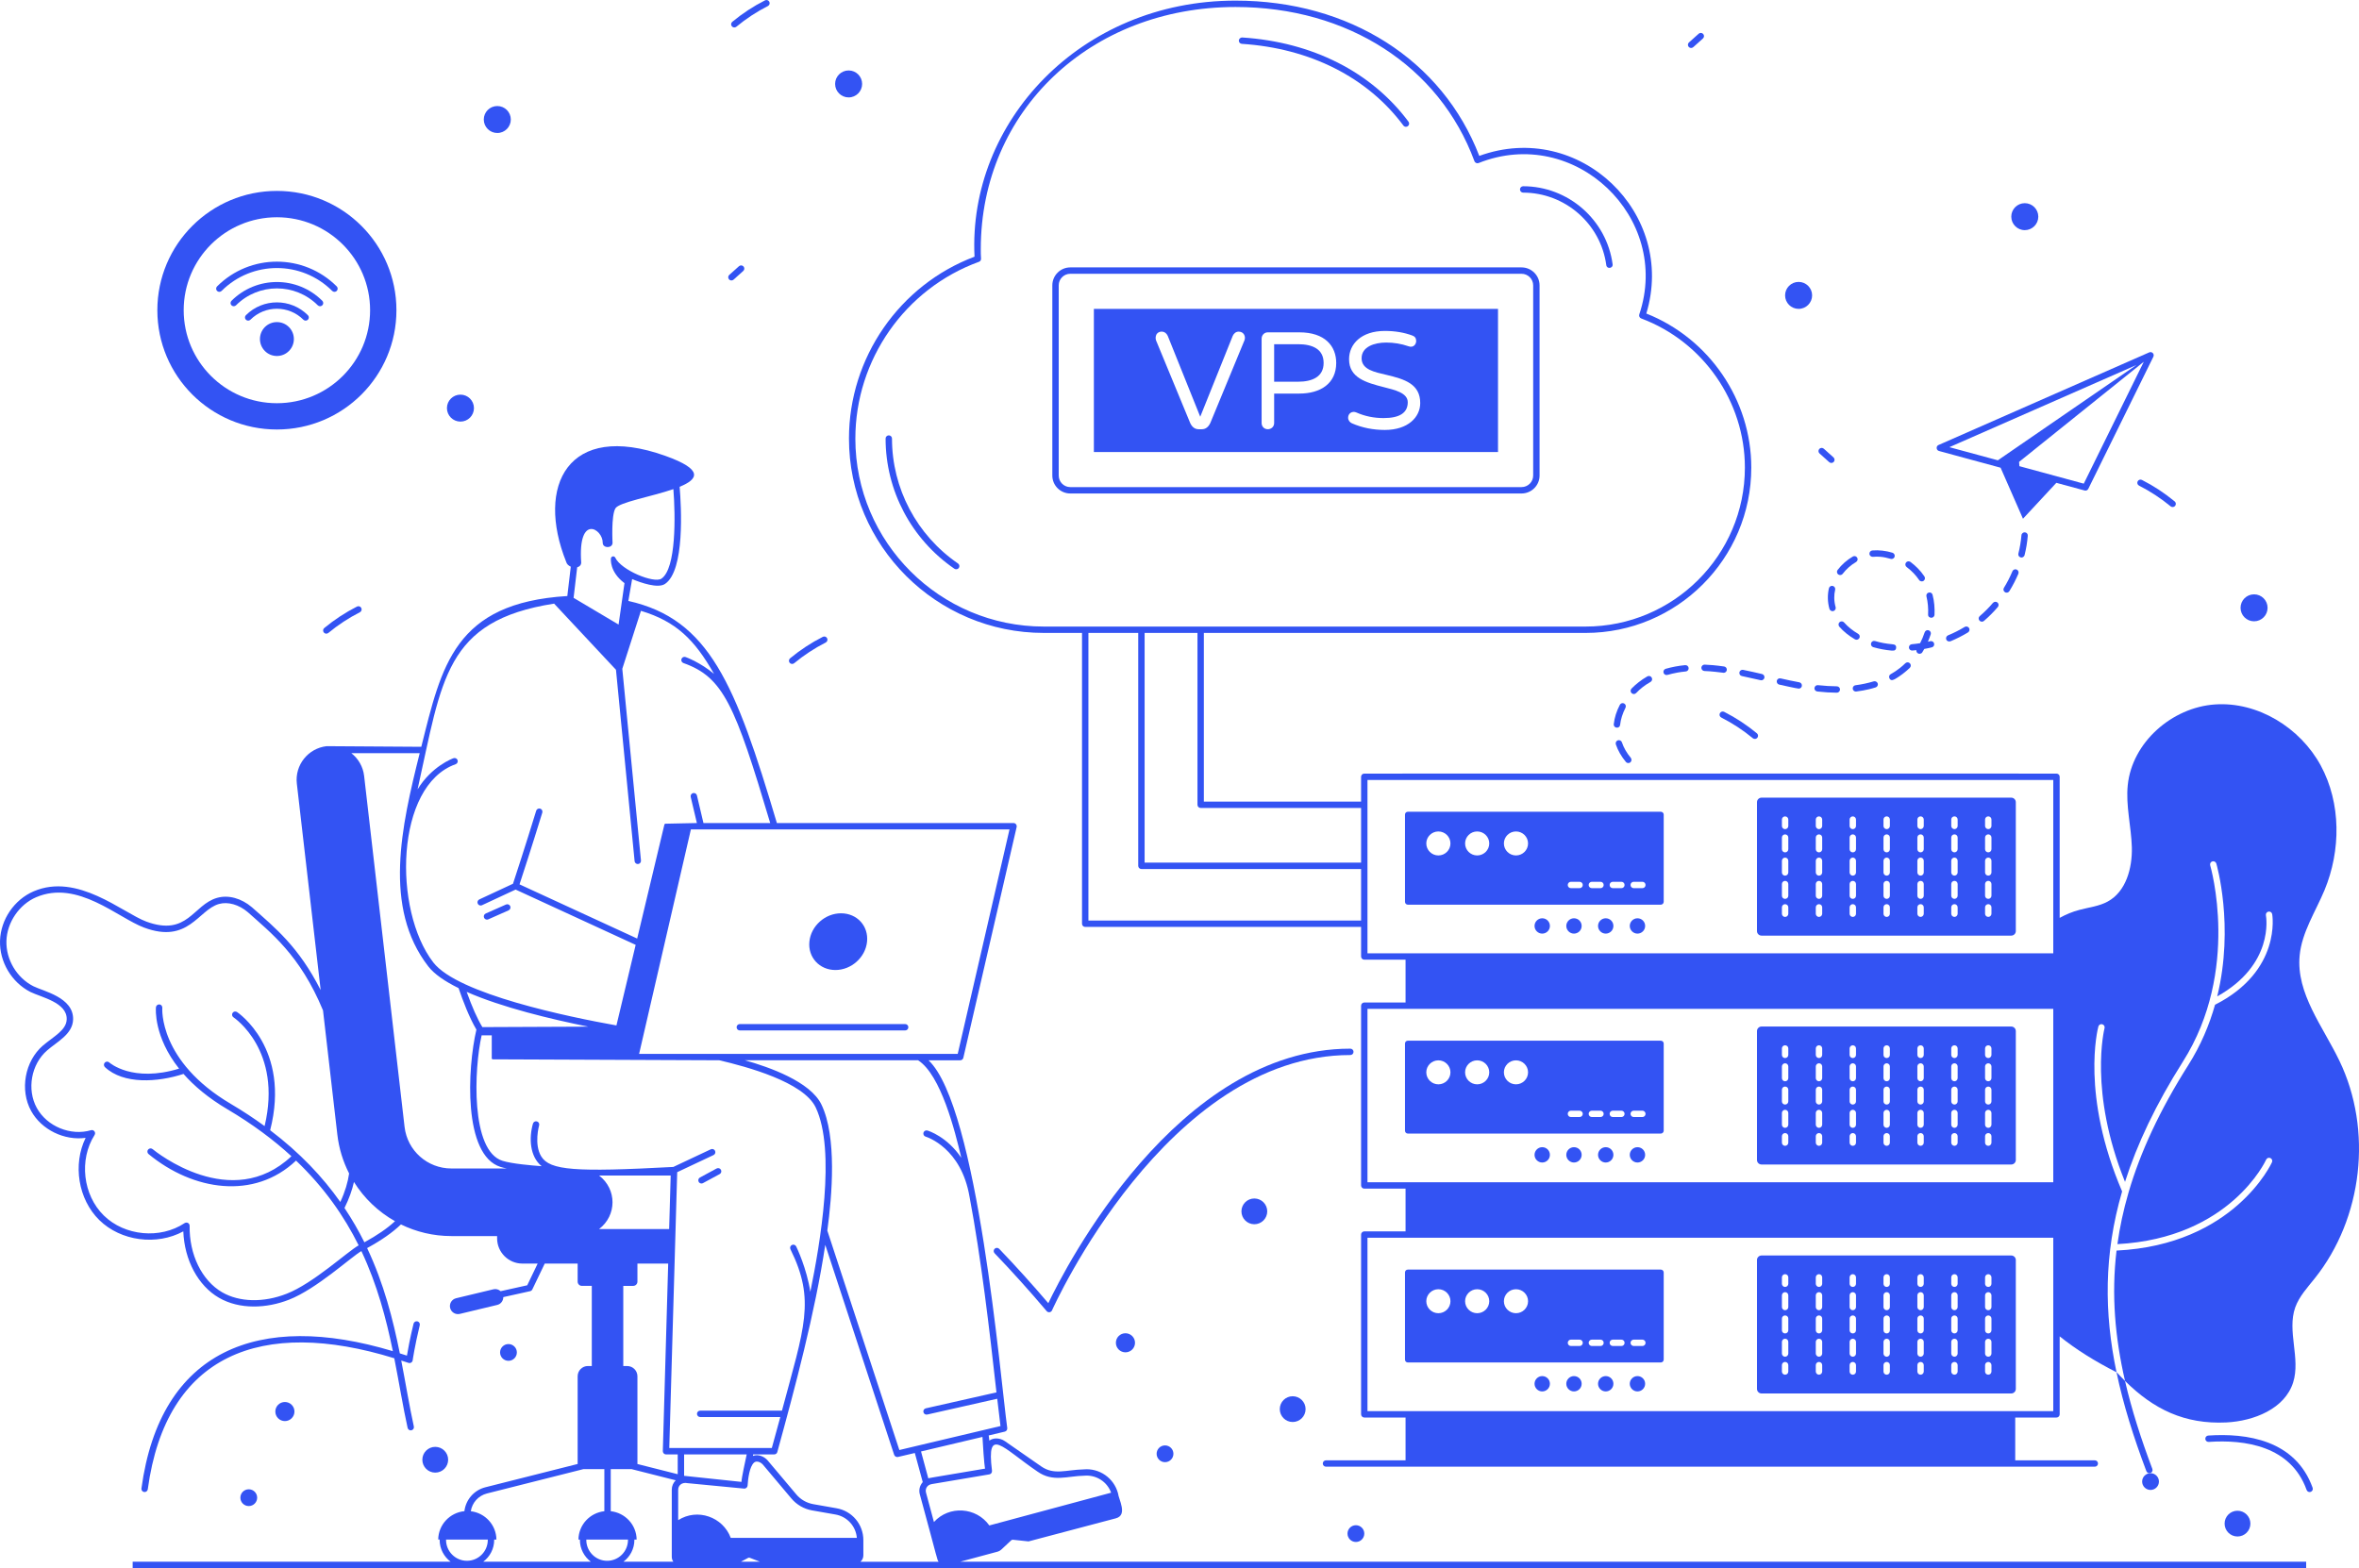 <svg xmlns="http://www.w3.org/2000/svg" width="734" height="488" viewBox="0 0 734 488" fill="none"><g clip-path="url(#clip0_361_17609)"><path d="M479.035 147.993V88.814C479.035 85.716 476.508 83.215 473.426 83.215H333.018C329.936 83.215 327.43 85.716 327.43 88.814V147.993C327.43 151.07 329.936 153.571 333.018 153.571H473.426C476.508 153.571 479.035 151.07 479.035 147.993ZM329.418 147.993V88.814C329.418 86.808 331.03 85.2 333.018 85.2H473.426C475.414 85.2 477.046 86.808 477.046 88.814V147.993C477.046 149.978 475.414 151.586 473.426 151.586H333.018C331.03 151.586 329.418 149.978 329.418 147.993Z" fill="#3353F3"></path><path d="M411.844 112.953C411.844 108.571 408.284 107.116 403.888 107.116H396.449V118.79H403.888C408.291 118.79 411.844 117.284 411.844 112.953Z" fill="#3353F3"></path><path d="M340.357 140.667H466.105V96.119H340.357V140.667ZM430.641 120.497C425.059 119.068 419.761 117.606 419.761 111.783C419.761 107.079 423.552 102.988 430.899 102.988C434.041 102.988 436.885 103.465 439.453 104.418C440.248 104.696 440.646 105.271 440.646 106.125C440.646 107.193 439.707 108.338 438.239 107.754C436.011 106.98 433.703 106.602 431.317 106.602C427.688 106.602 423.66 107.876 423.66 111.485C423.66 115.093 427.872 115.816 431.358 116.647C437.066 117.996 441.9 119.489 441.9 125.441C441.9 129.798 438.111 133.8 430.901 133.8C427.261 133.8 423.839 133.125 420.657 131.735C419.996 131.464 419.464 130.784 419.464 129.989C419.464 128.558 420.829 127.808 422.029 128.36C424.675 129.532 427.499 130.106 430.503 130.106C435.515 130.106 438.022 128.459 438.022 125.183C438.022 122.174 433.748 121.317 430.643 120.497H430.641ZM392.55 105.389C392.55 104.345 393.344 103.423 394.479 103.423H404.285C412.266 103.423 415.763 107.708 415.763 112.952C415.763 119.376 410.842 122.48 404.285 122.48H396.449V131.651C396.449 132.82 395.515 133.577 394.479 133.577C393.34 133.577 392.55 132.721 392.55 131.651V105.387V105.389ZM360.088 103.741C360.817 102.971 362.586 102.837 363.35 104.535L373.454 129.689L383.558 104.535C383.906 103.762 384.544 103.205 385.408 103.205C386.97 103.205 387.68 104.638 387.217 105.905L376.597 131.614C375.98 132.924 375.105 133.58 373.932 133.58H372.978C371.803 133.58 370.909 132.924 370.313 131.614L359.692 105.905C359.474 105.307 359.518 104.312 360.09 103.741H360.088Z" fill="#3353F3"></path><path d="M727.885 330.079C722.754 319.399 714.4 309.136 715.534 297.343C716.23 290.097 720.467 283.744 723.271 277.014C728.384 264.666 728.462 249.995 722.097 238.223C715.713 226.471 702.525 218.291 689.158 219.225C675.792 220.158 663.399 231.018 662.047 244.337C661.392 250.769 663.142 257.222 663.321 263.693C663.48 270.184 661.511 277.471 655.802 280.568C653.116 282.037 649.993 282.355 647.029 283.149C644.872 283.708 642.81 284.572 640.864 285.648V241.737C640.864 241.182 640.427 240.744 639.869 240.744C639.613 240.741 426.833 240.708 424.493 240.744C423.955 240.744 423.497 241.18 423.497 241.737V249.453H374.579V196.969H493.354C521.797 196.969 544.91 173.901 544.91 145.513C544.91 124.469 531.822 105.331 512.25 97.569C521.71 66.379 491.416 37.186 460.276 48.514C448.8 18.676 419.819 0.192 384.435 0.192C336.046 0.192 301.131 38.188 303.222 79.879C279.831 88.694 264.156 111.345 264.156 136.478C264.156 169.829 291.367 196.968 324.783 196.968H336.669V287.466C336.669 288.015 337.114 288.46 337.664 288.46H423.501V297.659C423.501 298.215 423.958 298.653 424.496 298.653H437.338V311.974H424.496C423.958 311.974 423.501 312.431 423.501 312.967V368.911C423.501 369.448 423.958 369.905 424.496 369.905H437.338V383.206H424.496C423.958 383.206 423.501 383.662 423.501 384.199V440.143C423.501 440.68 423.958 441.136 424.496 441.136H437.338V454.452H412.581C412.032 454.452 411.586 454.897 411.586 455.446C411.586 455.994 412.032 456.439 412.581 456.439H651.794C652.343 456.439 652.789 455.994 652.789 455.446C652.789 454.897 652.343 454.452 651.794 454.452H627.036V441.136H639.872C640.429 441.136 640.867 440.68 640.867 440.143V415.877C646.089 420.065 651.828 423.602 658.555 427.059C654.692 408.589 654.573 390.433 660.291 370.775C647.449 340.809 652.674 320.315 652.905 319.453C653.046 318.925 653.584 318.603 654.12 318.751C654.653 318.891 654.967 319.436 654.827 319.964C654.774 320.164 649.824 339.676 661.197 367.792C664.949 356.02 670.787 343.688 679.197 330.406C697.206 301.965 687.797 269.629 687.7 269.303C687.541 268.778 687.84 268.225 688.366 268.068C688.898 267.913 689.448 268.211 689.603 268.732C689.68 268.985 695.246 288.105 689.888 310.071C707.59 300.213 705.155 285.488 705.036 284.844C704.939 284.306 705.295 283.79 705.836 283.691C706.366 283.587 706.893 283.946 706.992 284.486C707.024 284.662 709.996 302.144 689.204 312.679C687.454 318.886 684.807 325.264 680.88 331.468C671.972 345.538 665.987 358.531 662.344 370.918C662.331 371.026 662.303 371.128 662.257 371.223C660.68 376.643 659.552 381.948 658.83 387.173C693.932 385.293 704.998 361.134 705.106 360.889C705.329 360.386 705.917 360.163 706.417 360.379C706.92 360.599 707.149 361.185 706.927 361.688C706.813 361.947 695.168 387.39 658.557 389.179C656.921 402.962 658.091 416.244 661.201 429.75C670.051 438.545 679.744 443.281 692.684 442.665C701.298 442.247 710.923 438.415 713.509 430.217C715.877 422.712 711.539 414.255 714.165 406.851C715.397 403.437 717.944 400.697 720.211 397.857C735.188 379.117 738.312 351.68 727.889 330.081L727.885 330.079ZM373.587 251.438H423.499V268.453H356.145V196.969H372.592V250.445C372.592 250.994 373.037 251.438 373.587 251.438ZM266.145 136.48C266.145 111.943 281.6 89.827 304.613 81.469C305.032 81.329 305.289 80.913 305.25 80.457C305.17 79.484 305.17 78.491 305.17 77.499C305.17 34.559 339.243 2.179 384.433 2.179C419.341 2.179 447.825 20.562 458.764 50.143C458.984 50.714 459.595 50.93 460.056 50.739C489.998 38.812 520.184 67.7 510.06 97.848C509.901 98.365 510.159 98.92 510.657 99.099C529.972 106.326 542.919 124.986 542.919 145.514C542.919 172.792 520.681 194.986 493.352 194.986H324.78C292.458 194.986 266.141 168.741 266.141 136.481L266.145 136.48ZM338.657 286.476V196.969H354.157V269.446C354.157 269.995 354.602 270.44 355.152 270.44H423.501V286.478H338.659L338.657 286.476ZM425.488 242.729H638.873V296.668H425.488V242.729ZM425.488 313.959H638.873V367.918H425.488V313.959ZM638.873 439.148H425.488V385.189H638.873V439.148Z" fill="#3353F3"></path><path d="M658.553 427.057C660.657 437.122 663.868 447.281 667.842 457.831C668.037 458.35 668.619 458.602 669.122 458.41C669.638 458.217 669.897 457.645 669.703 457.132C666.174 447.762 663.261 438.705 661.197 429.747C660.347 428.903 659.504 428.035 658.667 427.118C658.628 427.098 658.592 427.077 658.553 427.057Z" fill="#3353F3"></path><path d="M421.15 327.337C421.15 326.789 420.705 326.344 420.155 326.344C366.107 326.344 331.334 394.744 326.181 405.554C321.126 399.629 315.99 393.943 310.9 388.642C310.517 388.245 309.889 388.231 309.495 388.611C309.097 388.989 309.084 389.618 309.464 390.013C314.863 395.639 320.316 401.697 325.669 408.019C326.147 408.583 327.046 408.444 327.338 407.779C327.688 406.984 363.05 328.329 420.155 328.329C420.705 328.329 421.15 327.884 421.15 327.336V327.337Z" fill="#3353F3"></path><path d="M687.103 446.743C686.555 446.78 686.142 447.254 686.178 447.801C686.217 448.348 686.685 448.746 687.238 448.724C698.427 447.953 712.785 449.927 717.699 463.669C717.885 464.19 718.459 464.453 718.969 464.271C719.486 464.087 719.756 463.517 719.572 463.003C714.237 448.089 698.972 445.934 687.101 446.743H687.103Z" fill="#3353F3"></path><path d="M509.493 428.241C508.182 428.241 507.102 429.319 507.102 430.628C507.102 431.936 508.182 433.013 509.493 433.013C510.804 433.013 511.885 431.955 511.885 430.628C511.885 429.3 510.824 428.241 509.493 428.241Z" fill="#3353F3"></path><path d="M499.618 428.241C498.307 428.241 497.227 429.319 497.227 430.628C497.227 431.936 498.307 433.013 499.618 433.013C500.929 433.013 502.01 431.955 502.01 430.628C502.01 429.3 500.949 428.241 499.618 428.241Z" fill="#3353F3"></path><path d="M489.739 428.241C488.428 428.241 487.348 429.319 487.348 430.628C487.348 431.936 488.428 433.013 489.739 433.013C491.05 433.013 492.131 431.955 492.131 430.628C492.131 429.3 491.071 428.241 489.739 428.241Z" fill="#3353F3"></path><path d="M479.86 428.241C478.549 428.241 477.469 429.319 477.469 430.628C477.469 431.936 478.549 433.013 479.86 433.013C481.171 433.013 482.252 431.955 482.252 430.628C482.252 429.3 481.192 428.241 479.86 428.241Z" fill="#3353F3"></path><path d="M509.493 357.004C508.182 357.004 507.102 358.082 507.102 359.391C507.102 360.699 508.182 361.776 509.493 361.776C510.804 361.776 511.885 360.718 511.885 359.391C511.885 358.064 510.824 357.004 509.493 357.004Z" fill="#3353F3"></path><path d="M499.618 357.004C498.307 357.004 497.227 358.082 497.227 359.391C497.227 360.699 498.307 361.776 499.618 361.776C500.929 361.776 502.01 360.718 502.01 359.391C502.01 358.064 500.949 357.004 499.618 357.004Z" fill="#3353F3"></path><path d="M489.739 357.004C488.428 357.004 487.348 358.082 487.348 359.391C487.348 360.699 488.428 361.776 489.739 361.776C491.05 361.776 492.131 360.718 492.131 359.391C492.131 358.064 491.071 357.004 489.739 357.004Z" fill="#3353F3"></path><path d="M479.86 357.004C478.549 357.004 477.469 358.082 477.469 359.391C477.469 360.699 478.549 361.776 479.86 361.776C481.171 361.776 482.252 360.718 482.252 359.391C482.252 358.064 481.192 357.004 479.86 357.004Z" fill="#3353F3"></path><path d="M548.114 433.648H625.786C626.582 433.648 627.219 433.012 627.219 432.219V392.117C627.219 391.343 626.582 390.708 625.786 390.708H548.114C547.318 390.708 546.682 391.343 546.682 392.117V432.219C546.682 433.012 547.318 433.648 548.114 433.648ZM617.651 397.516C617.651 396.979 618.108 396.523 618.646 396.523C619.184 396.523 619.641 396.979 619.641 397.516V399.501C619.641 400.056 619.204 400.494 618.646 400.494C618.088 400.494 617.651 400.058 617.651 399.501V397.516ZM617.651 403.114C617.651 402.578 618.108 402.121 618.646 402.121C619.184 402.121 619.641 402.578 619.641 403.114V406.747C619.641 407.283 619.204 407.74 618.646 407.74C618.088 407.74 617.651 407.283 617.651 406.747V403.114ZM617.651 410.36C617.651 409.805 618.108 409.367 618.646 409.367C619.184 409.367 619.641 409.803 619.641 410.36V413.974C619.641 414.529 619.204 414.967 618.646 414.967C618.088 414.967 617.651 414.531 617.651 413.974V410.36ZM617.651 417.606C617.651 417.051 618.108 416.613 618.646 416.613C619.184 416.613 619.641 417.049 619.641 417.606V421.219C619.641 421.756 619.204 422.213 618.646 422.213C618.088 422.213 617.651 421.756 617.651 421.219V417.606ZM617.651 424.833C617.651 424.278 618.108 423.84 618.646 423.84C619.184 423.84 619.641 424.276 619.641 424.833V426.818C619.641 427.373 619.204 427.811 618.646 427.811C618.088 427.811 617.651 427.375 617.651 426.818V424.833ZM607.129 397.516C607.129 396.979 607.566 396.523 608.124 396.523C608.682 396.523 609.119 396.979 609.119 397.516V399.501C609.119 400.056 608.662 400.494 608.124 400.494C607.587 400.494 607.129 400.058 607.129 399.501V397.516ZM607.129 403.114C607.129 402.578 607.566 402.121 608.124 402.121C608.682 402.121 609.119 402.578 609.119 403.114V406.747C609.119 407.283 608.662 407.74 608.124 407.74C607.587 407.74 607.129 407.283 607.129 406.747V403.114ZM607.129 410.36C607.129 409.805 607.566 409.367 608.124 409.367C608.682 409.367 609.119 409.803 609.119 410.36V413.974C609.119 414.529 608.662 414.967 608.124 414.967C607.587 414.967 607.129 414.531 607.129 413.974V410.36ZM607.129 417.606C607.129 417.051 607.566 416.613 608.124 416.613C608.682 416.613 609.119 417.049 609.119 417.606V421.219C609.119 421.756 608.662 422.213 608.124 422.213C607.587 422.213 607.129 421.756 607.129 421.219V417.606ZM607.129 424.833C607.129 424.278 607.566 423.84 608.124 423.84C608.682 423.84 609.119 424.276 609.119 424.833V426.818C609.119 427.373 608.662 427.811 608.124 427.811C607.587 427.811 607.129 427.375 607.129 426.818V424.833ZM596.587 397.516C596.587 396.979 597.024 396.523 597.582 396.523C598.14 396.523 598.577 396.979 598.577 397.516V399.501C598.577 400.056 598.12 400.494 597.582 400.494C597.044 400.494 596.587 400.058 596.587 399.501V397.516ZM596.587 403.114C596.587 402.578 597.024 402.121 597.582 402.121C598.14 402.121 598.577 402.578 598.577 403.114V406.747C598.577 407.283 598.12 407.74 597.582 407.74C597.044 407.74 596.587 407.283 596.587 406.747V403.114ZM596.587 410.36C596.587 409.805 597.024 409.367 597.582 409.367C598.14 409.367 598.577 409.803 598.577 410.36V413.974C598.577 414.529 598.12 414.967 597.582 414.967C597.044 414.967 596.587 414.531 596.587 413.974V410.36ZM596.587 417.606C596.587 417.051 597.024 416.613 597.582 416.613C598.14 416.613 598.577 417.049 598.577 417.606V421.219C598.577 421.756 598.12 422.213 597.582 422.213C597.044 422.213 596.587 421.756 596.587 421.219V417.606ZM596.587 424.833C596.587 424.278 597.024 423.84 597.582 423.84C598.14 423.84 598.577 424.276 598.577 424.833V426.818C598.577 427.373 598.12 427.811 597.582 427.811C597.044 427.811 596.587 427.375 596.587 426.818V424.833ZM586.045 397.516C586.045 396.979 586.482 396.523 587.04 396.523C587.598 396.523 588.035 396.979 588.035 397.516V399.501C588.035 400.056 587.598 400.494 587.04 400.494C586.482 400.494 586.045 400.058 586.045 399.501V397.516ZM586.045 403.114C586.045 402.578 586.482 402.121 587.04 402.121C587.598 402.121 588.035 402.578 588.035 403.114V406.747C588.035 407.283 587.598 407.74 587.04 407.74C586.482 407.74 586.045 407.283 586.045 406.747V403.114ZM586.045 410.36C586.045 409.805 586.482 409.367 587.04 409.367C587.598 409.367 588.035 409.803 588.035 410.36V413.974C588.035 414.529 587.598 414.967 587.04 414.967C586.482 414.967 586.045 414.531 586.045 413.974V410.36ZM586.045 417.606C586.045 417.051 586.482 416.613 587.04 416.613C587.598 416.613 588.035 417.049 588.035 417.606V421.219C588.035 421.756 587.598 422.213 587.04 422.213C586.482 422.213 586.045 421.756 586.045 421.219V417.606ZM586.045 424.833C586.045 424.278 586.482 423.84 587.04 423.84C587.598 423.84 588.035 424.276 588.035 424.833V426.818C588.035 427.373 587.598 427.811 587.04 427.811C586.482 427.811 586.045 427.375 586.045 426.818V424.833ZM575.502 397.516C575.502 396.979 575.96 396.523 576.497 396.523C577.035 396.523 577.493 396.979 577.493 397.516V399.501C577.493 400.056 577.056 400.494 576.497 400.494C575.939 400.494 575.502 400.058 575.502 399.501V397.516ZM575.502 403.114C575.502 402.578 575.96 402.121 576.497 402.121C577.035 402.121 577.493 402.578 577.493 403.114V406.747C577.493 407.283 577.056 407.74 576.497 407.74C575.939 407.74 575.502 407.283 575.502 406.747V403.114ZM575.502 410.36C575.502 409.805 575.96 409.367 576.497 409.367C577.035 409.367 577.493 409.803 577.493 410.36V413.974C577.493 414.529 577.056 414.967 576.497 414.967C575.939 414.967 575.502 414.531 575.502 413.974V410.36ZM575.502 417.606C575.502 417.051 575.96 416.613 576.497 416.613C577.035 416.613 577.493 417.049 577.493 417.606V421.219C577.493 421.756 577.056 422.213 576.497 422.213C575.939 422.213 575.502 421.756 575.502 421.219V417.606ZM575.502 424.833C575.502 424.278 575.96 423.84 576.497 423.84C577.035 423.84 577.493 424.276 577.493 424.833V426.818C577.493 427.373 577.056 427.811 576.497 427.811C575.939 427.811 575.502 427.375 575.502 426.818V424.833ZM564.98 397.516C564.98 396.979 565.417 396.523 565.976 396.523C566.534 396.523 566.971 396.979 566.971 397.516V399.501C566.971 400.056 566.513 400.494 565.976 400.494C565.438 400.494 564.98 400.058 564.98 399.501V397.516ZM564.98 403.114C564.98 402.578 565.417 402.121 565.976 402.121C566.534 402.121 566.971 402.578 566.971 403.114V406.747C566.971 407.283 566.513 407.74 565.976 407.74C565.438 407.74 564.98 407.283 564.98 406.747V403.114ZM564.98 410.36C564.98 409.805 565.417 409.367 565.976 409.367C566.534 409.367 566.971 409.803 566.971 410.36V413.974C566.971 414.529 566.513 414.967 565.976 414.967C565.438 414.967 564.98 414.531 564.98 413.974V410.36ZM564.98 417.606C564.98 417.051 565.417 416.613 565.976 416.613C566.534 416.613 566.971 417.049 566.971 417.606V421.219C566.971 421.756 566.513 422.213 565.976 422.213C565.438 422.213 564.98 421.756 564.98 421.219V417.606ZM564.98 424.833C564.98 424.278 565.417 423.84 565.976 423.84C566.534 423.84 566.971 424.276 566.971 424.833V426.818C566.971 427.373 566.513 427.811 565.976 427.811C565.438 427.811 564.98 427.375 564.98 426.818V424.833ZM554.438 397.516C554.438 396.979 554.875 396.523 555.433 396.523C555.991 396.523 556.428 396.979 556.428 397.516V399.501C556.428 400.056 555.991 400.494 555.433 400.494C554.875 400.494 554.438 400.058 554.438 399.501V397.516ZM554.438 403.114C554.438 402.578 554.875 402.121 555.433 402.121C555.991 402.121 556.428 402.578 556.428 403.114V406.747C556.428 407.283 555.991 407.74 555.433 407.74C554.875 407.74 554.438 407.283 554.438 406.747V403.114ZM554.438 410.36C554.438 409.805 554.875 409.367 555.433 409.367C555.991 409.367 556.428 409.803 556.428 410.36V413.974C556.428 414.529 555.991 414.967 555.433 414.967C554.875 414.967 554.438 414.531 554.438 413.974V410.36ZM554.438 417.606C554.438 417.051 554.875 416.613 555.433 416.613C555.991 416.613 556.428 417.049 556.428 417.606V421.219C556.428 421.756 555.991 422.213 555.433 422.213C554.875 422.213 554.438 421.756 554.438 421.219V417.606ZM554.438 424.833C554.438 424.278 554.875 423.84 555.433 423.84C555.991 423.84 556.428 424.276 556.428 424.833V426.818C556.428 427.373 555.991 427.811 555.433 427.811C554.875 427.811 554.438 427.375 554.438 426.818V424.833Z" fill="#3353F3"></path><path d="M625.786 319.458H548.114C547.318 319.458 546.682 320.093 546.682 320.887V360.989C546.682 361.763 547.318 362.398 548.114 362.398H625.786C626.582 362.398 627.219 361.763 627.219 360.989V320.887C627.219 320.093 626.582 319.458 625.786 319.458ZM556.428 355.59C556.428 356.127 555.991 356.583 555.433 356.583C554.875 356.583 554.438 356.127 554.438 355.59V353.605C554.438 353.05 554.875 352.612 555.433 352.612C555.991 352.612 556.428 353.048 556.428 353.605V355.59ZM556.428 349.992C556.428 350.528 555.991 350.985 555.433 350.985C554.875 350.985 554.438 350.528 554.438 349.992V346.359C554.438 345.823 554.875 345.366 555.433 345.366C555.991 345.366 556.428 345.823 556.428 346.359V349.992ZM556.428 342.746C556.428 343.301 555.991 343.739 555.433 343.739C554.875 343.739 554.438 343.303 554.438 342.746V339.132C554.438 338.577 554.875 338.139 555.433 338.139C555.991 338.139 556.428 338.575 556.428 339.132V342.746ZM556.428 335.5C556.428 336.055 555.991 336.493 555.433 336.493C554.875 336.493 554.438 336.057 554.438 335.5V331.886C554.438 331.35 554.875 330.893 555.433 330.893C555.991 330.893 556.428 331.35 556.428 331.886V335.5ZM556.428 328.273C556.428 328.828 555.991 329.266 555.433 329.266C554.875 329.266 554.438 328.83 554.438 328.273V326.288C554.438 325.733 554.875 325.295 555.433 325.295C555.991 325.295 556.428 325.731 556.428 326.288V328.273ZM566.971 355.59C566.971 356.127 566.513 356.583 565.976 356.583C565.438 356.583 564.98 356.127 564.98 355.59V353.605C564.98 353.05 565.417 352.612 565.976 352.612C566.534 352.612 566.971 353.048 566.971 353.605V355.59ZM566.971 349.992C566.971 350.528 566.513 350.985 565.976 350.985C565.438 350.985 564.98 350.528 564.98 349.992V346.359C564.98 345.823 565.417 345.366 565.976 345.366C566.534 345.366 566.971 345.823 566.971 346.359V349.992ZM566.971 342.746C566.971 343.301 566.513 343.739 565.976 343.739C565.438 343.739 564.98 343.303 564.98 342.746V339.132C564.98 338.577 565.417 338.139 565.976 338.139C566.534 338.139 566.971 338.575 566.971 339.132V342.746ZM566.971 335.5C566.971 336.055 566.513 336.493 565.976 336.493C565.438 336.493 564.98 336.057 564.98 335.5V331.886C564.98 331.35 565.417 330.893 565.976 330.893C566.534 330.893 566.971 331.35 566.971 331.886V335.5ZM566.971 328.273C566.971 328.828 566.513 329.266 565.976 329.266C565.438 329.266 564.98 328.83 564.98 328.273V326.288C564.98 325.733 565.417 325.295 565.976 325.295C566.534 325.295 566.971 325.731 566.971 326.288V328.273ZM577.493 355.59C577.493 356.127 577.056 356.583 576.497 356.583C575.939 356.583 575.502 356.127 575.502 355.59V353.605C575.502 353.05 575.96 352.612 576.497 352.612C577.035 352.612 577.493 353.048 577.493 353.605V355.59ZM577.493 349.992C577.493 350.528 577.056 350.985 576.497 350.985C575.939 350.985 575.502 350.528 575.502 349.992V346.359C575.502 345.823 575.96 345.366 576.497 345.366C577.035 345.366 577.493 345.823 577.493 346.359V349.992ZM577.493 342.746C577.493 343.301 577.056 343.739 576.497 343.739C575.939 343.739 575.502 343.303 575.502 342.746V339.132C575.502 338.577 575.96 338.139 576.497 338.139C577.035 338.139 577.493 338.575 577.493 339.132V342.746ZM577.493 335.5C577.493 336.055 577.056 336.493 576.497 336.493C575.939 336.493 575.502 336.057 575.502 335.5V331.886C575.502 331.35 575.96 330.893 576.497 330.893C577.035 330.893 577.493 331.35 577.493 331.886V335.5ZM577.493 328.273C577.493 328.828 577.056 329.266 576.497 329.266C575.939 329.266 575.502 328.83 575.502 328.273V326.288C575.502 325.733 575.96 325.295 576.497 325.295C577.035 325.295 577.493 325.731 577.493 326.288V328.273ZM588.035 355.59C588.035 356.127 587.598 356.583 587.04 356.583C586.482 356.583 586.045 356.127 586.045 355.59V353.605C586.045 353.05 586.482 352.612 587.04 352.612C587.598 352.612 588.035 353.048 588.035 353.605V355.59ZM588.035 349.992C588.035 350.528 587.598 350.985 587.04 350.985C586.482 350.985 586.045 350.528 586.045 349.992V346.359C586.045 345.823 586.482 345.366 587.04 345.366C587.598 345.366 588.035 345.823 588.035 346.359V349.992ZM588.035 342.746C588.035 343.301 587.598 343.739 587.04 343.739C586.482 343.739 586.045 343.303 586.045 342.746V339.132C586.045 338.577 586.482 338.139 587.04 338.139C587.598 338.139 588.035 338.575 588.035 339.132V342.746ZM588.035 335.5C588.035 336.055 587.598 336.493 587.04 336.493C586.482 336.493 586.045 336.057 586.045 335.5V331.886C586.045 331.35 586.482 330.893 587.04 330.893C587.598 330.893 588.035 331.35 588.035 331.886V335.5ZM588.035 328.273C588.035 328.828 587.598 329.266 587.04 329.266C586.482 329.266 586.045 328.83 586.045 328.273V326.288C586.045 325.733 586.482 325.295 587.04 325.295C587.598 325.295 588.035 325.731 588.035 326.288V328.273ZM598.577 355.59C598.577 356.127 598.12 356.583 597.582 356.583C597.044 356.583 596.587 356.127 596.587 355.59V353.605C596.587 353.05 597.024 352.612 597.582 352.612C598.14 352.612 598.577 353.048 598.577 353.605V355.59ZM598.577 349.992C598.577 350.528 598.12 350.985 597.582 350.985C597.044 350.985 596.587 350.528 596.587 349.992V346.359C596.587 345.823 597.024 345.366 597.582 345.366C598.14 345.366 598.577 345.823 598.577 346.359V349.992ZM598.577 342.746C598.577 343.301 598.12 343.739 597.582 343.739C597.044 343.739 596.587 343.303 596.587 342.746V339.132C596.587 338.577 597.024 338.139 597.582 338.139C598.14 338.139 598.577 338.575 598.577 339.132V342.746ZM598.577 335.5C598.577 336.055 598.12 336.493 597.582 336.493C597.044 336.493 596.587 336.057 596.587 335.5V331.886C596.587 331.35 597.024 330.893 597.582 330.893C598.14 330.893 598.577 331.35 598.577 331.886V335.5ZM598.577 328.273C598.577 328.828 598.12 329.266 597.582 329.266C597.044 329.266 596.587 328.83 596.587 328.273V326.288C596.587 325.733 597.024 325.295 597.582 325.295C598.14 325.295 598.577 325.731 598.577 326.288V328.273ZM609.119 355.59C609.119 356.127 608.662 356.583 608.124 356.583C607.587 356.583 607.129 356.127 607.129 355.59V353.605C607.129 353.05 607.566 352.612 608.124 352.612C608.682 352.612 609.119 353.048 609.119 353.605V355.59ZM609.119 349.992C609.119 350.528 608.662 350.985 608.124 350.985C607.587 350.985 607.129 350.528 607.129 349.992V346.359C607.129 345.823 607.566 345.366 608.124 345.366C608.682 345.366 609.119 345.823 609.119 346.359V349.992ZM609.119 342.746C609.119 343.301 608.662 343.739 608.124 343.739C607.587 343.739 607.129 343.303 607.129 342.746V339.132C607.129 338.577 607.566 338.139 608.124 338.139C608.682 338.139 609.119 338.575 609.119 339.132V342.746ZM609.119 335.5C609.119 336.055 608.662 336.493 608.124 336.493C607.587 336.493 607.129 336.057 607.129 335.5V331.886C607.129 331.35 607.566 330.893 608.124 330.893C608.682 330.893 609.119 331.35 609.119 331.886V335.5ZM609.119 328.273C609.119 328.828 608.662 329.266 608.124 329.266C607.587 329.266 607.129 328.83 607.129 328.273V326.288C607.129 325.733 607.566 325.295 608.124 325.295C608.682 325.295 609.119 325.731 609.119 326.288V328.273ZM619.641 355.59C619.641 356.127 619.204 356.583 618.646 356.583C618.088 356.583 617.651 356.127 617.651 355.59V353.605C617.651 353.05 618.108 352.612 618.646 352.612C619.184 352.612 619.641 353.048 619.641 353.605V355.59ZM619.641 349.992C619.641 350.528 619.204 350.985 618.646 350.985C618.088 350.985 617.651 350.528 617.651 349.992V346.359C617.651 345.823 618.108 345.366 618.646 345.366C619.184 345.366 619.641 345.823 619.641 346.359V349.992ZM619.641 342.746C619.641 343.301 619.204 343.739 618.646 343.739C618.088 343.739 617.651 343.303 617.651 342.746V339.132C617.651 338.577 618.108 338.139 618.646 338.139C619.184 338.139 619.641 338.575 619.641 339.132V342.746ZM619.641 335.5C619.641 336.055 619.204 336.493 618.646 336.493C618.088 336.493 617.651 336.057 617.651 335.5V331.886C617.651 331.35 618.108 330.893 618.646 330.893C619.184 330.893 619.641 331.35 619.641 331.886V335.5ZM619.641 328.273C619.641 328.828 619.204 329.266 618.646 329.266C618.088 329.266 617.651 328.83 617.651 328.273V326.288C617.651 325.733 618.108 325.295 618.646 325.295C619.184 325.295 619.641 325.731 619.641 326.288V328.273Z" fill="#3353F3"></path><path d="M625.786 248.228H548.114C547.318 248.228 546.682 248.864 546.682 249.657V289.759C546.682 290.533 547.318 291.168 548.114 291.168H625.786C626.582 291.168 627.219 290.533 627.219 289.759V249.657C627.219 248.864 626.582 248.228 625.786 248.228ZM556.428 284.36C556.428 284.897 555.991 285.353 555.433 285.353C554.875 285.353 554.438 284.897 554.438 284.36V282.375C554.438 281.82 554.875 281.382 555.433 281.382C555.991 281.382 556.428 281.818 556.428 282.375V284.36ZM556.428 278.741C556.428 279.297 555.991 279.734 555.433 279.734C554.875 279.734 554.438 279.298 554.438 278.741V275.128C554.438 274.572 554.875 274.134 555.433 274.134C555.991 274.134 556.428 274.571 556.428 275.128V278.741ZM556.428 271.514C556.428 272.051 555.991 272.507 555.433 272.507C554.875 272.507 554.438 272.051 554.438 271.514V267.882C554.438 267.345 554.875 266.889 555.433 266.889C555.991 266.889 556.428 267.345 556.428 267.882V271.514ZM556.428 264.268C556.428 264.824 555.991 265.262 555.433 265.262C554.875 265.262 554.438 264.825 554.438 264.268V260.655C554.438 260.099 554.875 259.662 555.433 259.662C555.991 259.662 556.428 260.098 556.428 260.655V264.268ZM556.428 257.041C556.428 257.578 555.991 258.035 555.433 258.035C554.875 258.035 554.438 257.578 554.438 257.041V255.056C554.438 254.501 554.875 254.063 555.433 254.063C555.991 254.063 556.428 254.499 556.428 255.056V257.041ZM566.971 284.358C566.971 284.895 566.513 285.352 565.976 285.352C565.438 285.352 564.98 284.895 564.98 284.358V282.374C564.98 281.818 565.417 281.38 565.976 281.38C566.534 281.38 566.971 281.816 566.971 282.374V284.358ZM566.971 278.74C566.971 279.295 566.513 279.733 565.976 279.733C565.438 279.733 564.98 279.297 564.98 278.74V275.126C564.98 274.571 565.417 274.133 565.976 274.133C566.534 274.133 566.971 274.569 566.971 275.126V278.74ZM566.971 271.512C566.971 272.049 566.513 272.506 565.976 272.506C565.438 272.506 564.98 272.049 564.98 271.512V267.88C564.98 267.343 565.417 266.887 565.976 266.887C566.534 266.887 566.971 267.343 566.971 267.88V271.512ZM566.971 264.267C566.971 264.822 566.513 265.26 565.976 265.26C565.438 265.26 564.98 264.824 564.98 264.267V260.653C564.98 260.098 565.417 259.66 565.976 259.66C566.534 259.66 566.971 260.096 566.971 260.653V264.267ZM566.971 257.04C566.971 257.576 566.513 258.033 565.976 258.033C565.438 258.033 564.98 257.576 564.98 257.04V255.055C564.98 254.499 565.417 254.061 565.976 254.061C566.534 254.061 566.971 254.498 566.971 255.055V257.04ZM577.493 284.357C577.493 284.893 577.056 285.35 576.497 285.35C575.939 285.35 575.502 284.893 575.502 284.357V282.372C575.502 281.816 575.96 281.379 576.497 281.379C577.035 281.379 577.493 281.815 577.493 282.372V284.357ZM577.493 278.738C577.493 279.293 577.056 279.731 576.497 279.731C575.939 279.731 575.502 279.295 575.502 278.738V275.124C575.502 274.569 575.96 274.131 576.497 274.131C577.035 274.131 577.493 274.567 577.493 275.124V278.738ZM577.493 271.511C577.493 272.047 577.056 272.504 576.497 272.504C575.939 272.504 575.502 272.047 575.502 271.511V267.878C575.502 267.342 575.96 266.885 576.497 266.885C577.035 266.885 577.493 267.342 577.493 267.878V271.511ZM577.493 264.265C577.493 264.82 577.056 265.258 576.497 265.258C575.939 265.258 575.502 264.822 575.502 264.265V260.651C575.502 260.096 575.96 259.658 576.497 259.658C577.035 259.658 577.493 260.094 577.493 260.651V264.265ZM577.493 257.038C577.493 257.574 577.056 258.031 576.497 258.031C575.939 258.031 575.502 257.574 575.502 257.038V255.053C575.502 254.498 575.96 254.06 576.497 254.06C577.035 254.06 577.493 254.496 577.493 255.053V257.038ZM588.035 284.355C588.035 284.892 587.598 285.348 587.04 285.348C586.482 285.348 586.045 284.892 586.045 284.355V282.37C586.045 281.815 586.482 281.377 587.04 281.377C587.598 281.377 588.035 281.813 588.035 282.37V284.355ZM588.035 278.736C588.035 279.292 587.598 279.729 587.04 279.729C586.482 279.729 586.045 279.293 586.045 278.736V275.123C586.045 274.567 586.482 274.129 587.04 274.129C587.598 274.129 588.035 274.565 588.035 275.123V278.736ZM588.035 271.509C588.035 272.046 587.598 272.502 587.04 272.502C586.482 272.502 586.045 272.046 586.045 271.509V267.877C586.045 267.34 586.482 266.884 587.04 266.884C587.598 266.884 588.035 267.34 588.035 267.877V271.509ZM588.035 264.263C588.035 264.819 587.598 265.256 587.04 265.256C586.482 265.256 586.045 264.82 586.045 264.263V260.65C586.045 260.094 586.482 259.656 587.04 259.656C587.598 259.656 588.035 260.093 588.035 260.65V264.263ZM588.035 257.036C588.035 257.573 587.598 258.029 587.04 258.029C586.482 258.029 586.045 257.573 586.045 257.036V255.051C586.045 254.496 586.482 254.058 587.04 254.058C587.598 254.058 588.035 254.494 588.035 255.051V257.036ZM598.577 284.353C598.577 284.89 598.12 285.346 597.582 285.346C597.044 285.346 596.587 284.89 596.587 284.353V282.368C596.587 281.813 597.024 281.375 597.582 281.375C598.14 281.375 598.577 281.811 598.577 282.368V284.353ZM598.577 278.734C598.577 279.29 598.12 279.728 597.582 279.728C597.044 279.728 596.587 279.292 596.587 278.734V275.121C596.587 274.565 597.024 274.128 597.582 274.128C598.14 274.128 598.577 274.564 598.577 275.121V278.734ZM598.577 271.507C598.577 272.044 598.12 272.501 597.582 272.501C597.044 272.501 596.587 272.044 596.587 271.507V267.875C596.587 267.338 597.024 266.882 597.582 266.882C598.14 266.882 598.577 267.338 598.577 267.875V271.507ZM598.577 264.262C598.577 264.817 598.12 265.255 597.582 265.255C597.044 265.255 596.587 264.819 596.587 264.262V260.648C596.587 260.093 597.024 259.655 597.582 259.655C598.14 259.655 598.577 260.091 598.577 260.648V264.262ZM598.577 257.034C598.577 257.571 598.12 258.028 597.582 258.028C597.044 258.028 596.587 257.571 596.587 257.034V255.05C596.587 254.494 597.024 254.056 597.582 254.056C598.14 254.056 598.577 254.493 598.577 255.05V257.034ZM609.119 284.352C609.119 284.888 608.662 285.345 608.124 285.345C607.587 285.345 607.129 284.888 607.129 284.352V282.367C607.129 281.811 607.566 281.373 608.124 281.373C608.682 281.373 609.119 281.81 609.119 282.367V284.352ZM609.119 278.733C609.119 279.288 608.662 279.726 608.124 279.726C607.587 279.726 607.129 279.29 607.129 278.733V275.119C607.129 274.564 607.566 274.126 608.124 274.126C608.682 274.126 609.119 274.562 609.119 275.119V278.733ZM609.119 271.506C609.119 272.042 608.662 272.499 608.124 272.499C607.587 272.499 607.129 272.042 607.129 271.506V267.873C607.129 267.337 607.566 266.88 608.124 266.88C608.682 266.88 609.119 267.337 609.119 267.873V271.506ZM609.119 264.26C609.119 264.815 608.662 265.253 608.124 265.253C607.587 265.253 607.129 264.817 607.129 264.26V260.646C607.129 260.091 607.566 259.653 608.124 259.653C608.682 259.653 609.119 260.089 609.119 260.646V264.26ZM609.119 257.033C609.119 257.569 608.662 258.026 608.124 258.026C607.587 258.026 607.129 257.569 607.129 257.033V255.048C607.129 254.493 607.566 254.055 608.124 254.055C608.682 254.055 609.119 254.491 609.119 255.048V257.033ZM619.641 284.35C619.641 284.886 619.204 285.343 618.646 285.343C618.088 285.343 617.651 284.886 617.651 284.35V282.365C617.651 281.81 618.108 281.372 618.646 281.372C619.184 281.372 619.641 281.808 619.641 282.365V284.35ZM619.641 278.731C619.641 279.286 619.204 279.724 618.646 279.724C618.088 279.724 617.651 279.288 617.651 278.731V275.117C617.651 274.562 618.108 274.124 618.646 274.124C619.184 274.124 619.641 274.56 619.641 275.117V278.731ZM619.641 271.504C619.641 272.041 619.204 272.497 618.646 272.497C618.088 272.497 617.651 272.041 617.651 271.504V267.872C617.651 267.335 618.108 266.878 618.646 266.878C619.184 266.878 619.641 267.335 619.641 267.872V271.504ZM619.641 264.258C619.641 264.814 619.204 265.251 618.646 265.251C618.088 265.251 617.651 264.815 617.651 264.258V260.645C617.651 260.089 618.108 259.651 618.646 259.651C619.184 259.651 619.641 260.087 619.641 260.645V264.258ZM619.641 257.031C619.641 257.568 619.204 258.024 618.646 258.024C618.088 258.024 617.651 257.568 617.651 257.031V255.046C617.651 254.491 618.108 254.053 618.646 254.053C619.184 254.053 619.641 254.489 619.641 255.046V257.031Z" fill="#3353F3"></path><path d="M438.04 424H516.767C517.245 424 517.662 423.603 517.662 423.107V395.989C517.662 395.494 517.243 395.097 516.767 395.097H438.04C437.543 395.097 437.164 395.494 437.164 395.989V423.107C437.164 423.603 437.541 424 438.04 424ZM508.333 416.892H511.018C511.575 416.892 512.013 417.328 512.013 417.885C512.013 418.442 511.576 418.879 511.018 418.879H508.333C507.795 418.879 507.338 418.422 507.338 417.885C507.338 417.349 507.795 416.892 508.333 416.892ZM501.829 416.892H504.494C505.051 416.892 505.489 417.328 505.489 417.885C505.489 418.442 505.052 418.879 504.494 418.879H501.829C501.273 418.879 500.834 418.422 500.834 417.885C500.834 417.349 501.271 416.892 501.829 416.892ZM495.305 416.892H497.99C498.547 416.892 498.986 417.328 498.986 417.885C498.986 418.442 498.549 418.879 497.99 418.879H495.305C494.768 418.879 494.31 418.422 494.31 417.885C494.31 417.349 494.768 416.892 495.305 416.892ZM488.802 416.892H491.487C492.025 416.892 492.482 417.328 492.482 417.885C492.482 418.442 492.025 418.879 491.487 418.879H488.802C488.245 418.879 487.807 418.422 487.807 417.885C487.807 417.349 488.244 416.892 488.802 416.892ZM471.696 401.208C473.765 401.208 475.455 402.876 475.455 404.941C475.455 407.006 473.765 408.673 471.696 408.673C469.627 408.673 467.937 407.006 467.937 404.941C467.937 402.876 469.627 401.208 471.696 401.208ZM459.623 401.208C461.692 401.208 463.381 402.876 463.381 404.941C463.381 407.006 461.69 408.673 459.623 408.673C457.556 408.673 455.864 407.006 455.864 404.941C455.864 402.876 457.554 401.208 459.623 401.208ZM447.549 401.208C449.618 401.208 451.308 402.876 451.308 404.941C451.308 407.006 449.616 408.673 447.549 408.673C445.482 408.673 443.791 407.006 443.791 404.941C443.791 402.876 445.482 401.208 447.549 401.208Z" fill="#3353F3"></path><path d="M516.767 323.865H438.04C437.543 323.865 437.164 324.242 437.164 324.758V351.876C437.164 352.353 437.541 352.768 438.04 352.768H516.767C517.245 352.768 517.662 352.351 517.662 351.876V324.758C517.662 324.242 517.243 323.865 516.767 323.865ZM447.548 337.444C445.479 337.444 443.789 335.776 443.789 333.711C443.789 331.646 445.48 329.978 447.548 329.978C449.615 329.978 451.306 331.646 451.306 333.711C451.306 335.776 449.615 337.444 447.548 337.444ZM459.621 337.444C457.552 337.444 455.862 335.776 455.862 333.711C455.862 331.646 457.552 329.978 459.621 329.978C461.69 329.978 463.38 331.646 463.38 333.711C463.38 335.776 461.688 337.444 459.621 337.444ZM471.695 337.444C469.626 337.444 467.936 335.776 467.936 333.711C467.936 331.646 469.626 329.978 471.695 329.978C473.763 329.978 475.453 331.646 475.453 333.711C475.453 335.776 473.763 337.444 471.695 337.444ZM491.485 347.628H488.8C488.244 347.628 487.805 347.192 487.805 346.635C487.805 346.078 488.242 345.642 488.8 345.642H491.485C492.023 345.642 492.48 346.098 492.48 346.635C492.48 347.172 492.023 347.628 491.485 347.628ZM497.989 347.628H495.304C494.766 347.628 494.309 347.192 494.309 346.635C494.309 346.078 494.766 345.642 495.304 345.642H497.989C498.545 345.642 498.984 346.098 498.984 346.635C498.984 347.172 498.547 347.628 497.989 347.628ZM504.492 347.628H501.828C501.271 347.628 500.833 347.192 500.833 346.635C500.833 346.078 501.27 345.642 501.828 345.642H504.492C505.049 345.642 505.488 346.098 505.488 346.635C505.488 347.172 505.051 347.628 504.492 347.628ZM511.016 347.628H508.331C507.794 347.628 507.336 347.192 507.336 346.635C507.336 346.078 507.794 345.642 508.331 345.642H511.016C511.573 345.642 512.012 346.098 512.012 346.635C512.012 347.172 511.575 347.628 511.016 347.628Z" fill="#3353F3"></path><path d="M516.767 252.615H438.04C437.543 252.615 437.164 253.012 437.164 253.508V280.646C437.164 281.123 437.541 281.539 438.04 281.539H516.767C517.245 281.539 517.662 281.121 517.662 280.646V253.508C517.662 253.012 517.243 252.615 516.767 252.615ZM447.548 266.214C445.479 266.214 443.789 264.546 443.789 262.481C443.789 260.416 445.48 258.749 447.548 258.749C449.615 258.749 451.306 260.416 451.306 262.481C451.306 264.546 449.615 266.214 447.548 266.214ZM459.621 266.214C457.552 266.214 455.862 264.546 455.862 262.481C455.862 260.416 457.552 258.749 459.621 258.749C461.69 258.749 463.38 260.416 463.38 262.481C463.38 264.546 461.688 266.214 459.621 266.214ZM471.695 266.214C469.626 266.214 467.936 264.546 467.936 262.481C467.936 260.416 469.626 258.749 471.695 258.749C473.763 258.749 475.453 260.416 475.453 262.481C475.453 264.546 473.763 266.214 471.695 266.214ZM491.485 276.399H488.8C488.244 276.399 487.805 275.963 487.805 275.406C487.805 274.848 488.242 274.412 488.8 274.412H491.485C492.023 274.412 492.48 274.848 492.48 275.406C492.48 275.963 492.023 276.399 491.485 276.399ZM497.989 276.399H495.304C494.766 276.399 494.309 275.963 494.309 275.406C494.309 274.848 494.766 274.412 495.304 274.412H497.989C498.545 274.412 498.984 274.848 498.984 275.406C498.984 275.963 498.547 276.399 497.989 276.399ZM504.492 276.399H501.828C501.271 276.399 500.833 275.963 500.833 275.406C500.833 274.848 501.27 274.412 501.828 274.412H504.492C505.049 274.412 505.488 274.848 505.488 275.406C505.488 275.963 505.051 276.399 504.492 276.399ZM511.016 276.399H508.331C507.794 276.399 507.336 275.963 507.336 275.406C507.336 274.848 507.794 274.412 508.331 274.412H511.016C511.573 274.412 512.012 274.848 512.012 275.406C512.012 275.963 511.575 276.399 511.016 276.399Z" fill="#3353F3"></path><path d="M509.493 285.769C508.182 285.769 507.102 286.847 507.102 288.156C507.102 289.464 508.182 290.541 509.493 290.541C510.804 290.541 511.885 289.483 511.885 288.156C511.885 286.829 510.824 285.769 509.493 285.769Z" fill="#3353F3"></path><path d="M499.618 285.769C498.307 285.769 497.227 286.847 497.227 288.156C497.227 289.464 498.307 290.541 499.618 290.541C500.929 290.541 502.01 289.483 502.01 288.156C502.01 286.829 500.949 285.769 499.618 285.769Z" fill="#3353F3"></path><path d="M489.739 285.769C488.428 285.769 487.348 286.847 487.348 288.156C487.348 289.464 488.428 290.541 489.739 290.541C491.05 290.541 492.131 289.483 492.131 288.156C492.131 286.829 491.071 285.769 489.739 285.769Z" fill="#3353F3"></path><path d="M479.86 285.769C478.549 285.769 477.469 286.847 477.469 288.156C477.469 289.464 478.549 290.541 479.86 290.541C481.171 290.541 482.252 289.483 482.252 288.156C482.252 286.829 481.192 285.769 479.86 285.769Z" fill="#3353F3"></path><path d="M277.543 136.476C277.543 135.928 277.098 135.483 276.548 135.483C275.998 135.483 275.553 135.928 275.553 136.476C275.553 152.649 283.555 167.795 296.958 176.992C297.405 177.3 298.027 177.191 298.341 176.736C298.652 176.285 298.537 175.666 298.085 175.356C285.221 166.529 277.541 151.995 277.541 136.476H277.543Z" fill="#3353F3"></path><path d="M386.39 13.645C407.628 15.026 425.48 24.051 436.655 39.055C436.851 39.318 437.15 39.456 437.454 39.456C437.662 39.456 437.871 39.391 438.046 39.26C438.487 38.933 438.581 38.311 438.253 37.871C426.724 22.391 408.353 13.084 386.52 11.663C386.025 11.638 385.5 12.041 385.463 12.588C385.429 13.135 385.844 13.609 386.392 13.645H386.39Z" fill="#3353F3"></path><path d="M473.935 59.946C486.95 59.946 498.068 69.645 499.794 82.508C499.881 83.159 500.4 83.419 500.884 83.362C501.386 83.302 501.852 82.903 501.763 82.244C499.906 68.4 487.944 57.959 473.935 57.959C473.385 57.959 472.939 58.404 472.939 58.953C472.939 59.501 473.385 59.946 473.935 59.946Z" fill="#3353F3"></path><path d="M310.402 482.883C310.82 482.764 311.198 482.567 311.536 482.248L314.639 479.35C314.839 479.171 315.057 479.171 315.177 479.171L320.03 479.687L347.199 472.501C350.982 471.491 348.053 466.622 347.857 464.679C346.564 459.935 342.068 456.819 337.176 457.275C331.659 457.4 327.984 459.139 323.969 456.342L312.691 448.499C310.976 447.32 308.921 447.457 307.838 448.321L307.639 446.712L312.65 445.521C313.147 445.402 313.466 444.925 313.406 444.409C311.303 429.272 304.211 344.221 288.901 329.96H298.767C299.245 329.96 299.643 329.643 299.742 329.186L316.331 257.36C316.457 256.726 315.986 256.128 315.356 256.128H241.725C228.853 212.861 220.702 192.664 195.514 187.013V187.002V186.982C195.548 186.783 196.769 179.765 196.69 180.213C199.396 181.345 204.704 183.21 206.912 181.721C213.137 177.552 211.983 157.646 211.468 151.489C217.213 149.145 219.084 146.165 206.99 141.851C176.65 131.033 166.697 151.244 176.164 174.843C176.336 175.549 176.915 176.051 177.598 176.348L177.594 176.378L176.521 185.488C141.326 187.623 137.398 207.242 131.086 232.403C130.886 232.401 101.815 232.188 101.613 232.21C95.857 232.876 91.694 238.098 92.36 243.868L99.775 308.108C92.928 294.639 85.733 288.856 78.398 282.352C75.097 279.532 71.058 278.421 67.557 279.413C60.042 281.547 58.411 291.545 45.519 286.798C38.081 284.021 24.111 271.504 10.452 277.389C4.425 279.989 0.229 286.144 0.009 292.715C-0.21 299.286 3.588 305.699 9.457 308.696C12.857 310.364 20.887 311.964 20.756 317.192C20.679 320.565 16.788 322.486 13.356 325.372C7.707 330.256 6.096 339.209 9.696 345.741C12.938 351.617 20.059 355.012 26.643 354.099C22.606 362.357 24.296 373.198 30.9 379.689C37.624 386.28 48.782 387.689 57.036 383.202C57.374 392.116 61.631 400.116 68.134 403.868C74.544 407.577 82.936 407.212 89.934 404.464C98.515 401.123 109.38 391.058 112.446 389.339C117.398 399.837 120.178 410.437 122.239 420.486C80.49 407.929 49.858 420.085 44.01 463.202C43.936 463.746 44.317 464.245 44.863 464.318C45.416 464.39 45.91 464.005 45.981 463.466C51.686 421.383 81.396 409.945 122.683 422.694C124.198 430.379 125.402 437.896 126.829 444.354C126.945 444.881 127.467 445.228 128.013 445.111C128.551 444.993 128.889 444.463 128.771 443.928C127.397 437.712 126.243 430.59 124.85 423.397C125.601 423.641 126.341 423.867 127.1 424.128C127.689 424.331 128.322 423.941 128.406 423.324C128.411 423.281 129.014 418.993 130.608 412.401C130.738 411.87 130.408 411.332 129.874 411.204C129.35 411.073 128.804 411.403 128.674 411.936C127.532 416.651 126.9 420.15 126.617 421.869C125.871 421.62 125.144 421.404 124.407 421.17C122.292 410.637 119.453 399.469 114.231 388.405C114.231 388.405 114.235 388.403 114.236 388.402C118.632 385.999 122.094 383.597 124.739 381.057C124.745 381.052 124.748 381.047 124.753 381.043C129.502 383.364 134.828 384.665 140.432 384.665H154.675V385.366C154.675 389.693 158.194 393.226 162.532 393.226H167.291L164.048 399.982L155.771 401.818C155.177 401.293 154.374 401.024 153.541 401.224L141.922 404.011C140.565 404.336 139.735 405.689 140.061 407.043C140.384 408.381 141.739 409.211 143.096 408.883L154.716 406.094C155.871 405.817 156.597 404.789 156.602 403.665L164.952 401.813C165.251 401.747 165.502 401.547 165.633 401.273L169.496 393.225H179.735V398.85C179.735 399.576 180.324 400.164 181.051 400.164H184.137V425.104H182.932C181.165 425.104 179.735 426.534 179.735 428.295V455.592L151.03 462.838C147.48 463.734 144.93 466.717 144.499 470.274C139.967 470.729 136.41 474.476 136.35 479.106H136.794V479.226C136.794 482.003 138.144 484.461 140.21 486.01H41.28V487.995H717.56V486.01H298.766L310.402 482.878V482.883ZM182.427 479.111H195.395V479.231C195.395 482.805 192.491 485.722 188.91 485.722C185.329 485.722 182.425 482.803 182.425 479.231V479.111H182.427ZM197.385 479.231V479.111H198.09C198.03 474.513 194.521 470.785 190.033 470.288V457.19H196.499L210.271 460.674C209.458 461.429 209.021 462.478 209.021 463.608V484.492C209.021 485.066 209.201 485.579 209.516 486.015H193.971C196.036 484.466 197.387 482.008 197.387 479.231H197.385ZM208.683 365.834C208.672 366.272 208.175 383.565 208.205 382.49H186.39C191.969 378.248 191.986 370.097 186.416 365.834H208.682H208.683ZM210.713 364.782L222.015 359.457C222.512 359.224 222.723 358.633 222.489 358.135C222.254 357.64 221.662 357.427 221.165 357.662L209.505 363.153H209.499C178.875 364.8 171.103 364.229 168.416 359.888C166.094 356.137 167.728 350.269 167.745 350.21C167.895 349.683 167.59 349.133 167.061 348.983C166.536 348.837 165.985 349.136 165.831 349.663C164.556 354.091 164.804 359.904 168.532 362.918C165.406 362.694 159.335 362.177 156.349 361.245C146.386 358.134 147.5 332.532 149.864 322.196C149.864 322.193 149.864 322.189 149.866 322.186C149.88 322.186 149.89 322.194 149.904 322.194H153.01V329.338C153.01 329.52 153.154 329.663 153.336 329.663C249.142 330.06 216.993 329.927 223.777 329.956H223.797C232.294 331.936 249.997 336.699 253.792 344.608C260.212 358.04 255.149 387.241 252.141 401.982V402.041C252.141 402.041 252.14 402.05 252.138 402.053C251.003 394.678 247.922 388.281 247.732 387.892C247.492 387.401 246.899 387.194 246.404 387.436C245.909 387.676 245.704 388.269 245.945 388.763C253.801 404.68 250.23 413.057 243.311 438.986C243.311 438.989 243.311 438.993 243.309 438.996H217.86C217.311 438.996 216.865 439.441 216.865 439.989C216.865 440.538 217.311 440.983 217.86 440.983H242.792C242.736 441.182 240.234 450.314 240.15 450.622H208.245C208.687 435.257 207.376 480.863 210.711 364.78L210.713 364.782ZM150.09 319.637C148.547 317.102 146.858 313.316 145.21 308.677C156.209 313.531 171.645 317.211 183.019 319.497C179.651 319.511 195.217 319.444 150.09 319.637ZM227.371 478.592C224.951 472.062 216.995 469.247 211.012 473.079V463.608C211.012 462.33 212.118 461.172 213.955 461.563L231.518 463.25C232.142 463.294 232.576 462.805 232.612 462.316C232.733 460.376 233.172 456.342 234.681 455.11C235.5 454.496 236.724 455.048 237.386 455.805L246.218 466.306C247.869 468.273 250.156 469.601 252.682 470.039L259.923 471.31C263.582 471.946 266.306 474.941 266.606 478.592H227.373H227.371ZM232.334 452.609C230.68 460.221 230.763 460.585 230.702 461.165C230.495 461.143 211.647 459.151 212.86 459.279V452.609H232.334ZM232.752 484.829C232.97 484.71 233.189 484.749 233.308 484.79L236.458 486.015H230.533L232.75 484.829H232.752ZM268.634 484.035V479.29C268.634 474.367 265.113 470.198 260.26 469.365L253.039 468.094C250.97 467.717 249.081 466.644 247.748 465.037L238.897 454.536C237.799 453.22 235.835 452.445 234.283 453.086L234.343 452.609H240.906C241.364 452.609 241.741 452.311 241.86 451.874C247.358 431.885 253.599 408.529 256.778 387.395L278.219 452.748C278.393 453.246 278.951 453.519 279.412 453.404L284.644 452.173L287.11 461.226C286.088 462.417 285.858 463.792 286.196 465.018C291.975 486.189 291.54 485.39 292.061 486.017H267.723C268.277 485.54 268.632 484.827 268.632 484.037L268.634 484.035ZM322.836 457.969C327.627 461.339 332.2 459.321 337.355 459.24C341.07 458.902 344.487 461.1 345.723 464.528L307.83 474.721C303.738 468.973 295.323 468.445 290.593 473.653L288.126 464.501C287.8 463.279 288.515 462.047 289.977 461.841L307.838 458.824C308.364 458.744 308.743 458.233 308.654 457.652C306.91 443.593 311.884 450.54 322.836 457.969ZM306.505 457.035C287.943 460.171 289.295 459.911 288.843 460.073L286.576 451.696L305.691 447.169C306.189 455.836 306.473 456.836 306.507 457.035H306.505ZM299.104 360.302C294.672 353.728 288.916 351.922 288.57 351.818C288.048 351.665 287.495 351.958 287.336 352.484C287.177 353.007 287.476 353.561 288 353.719C288.452 353.856 299.093 357.241 301.668 372.443C301.668 372.453 301.674 372.46 301.678 372.469C305.305 391.725 307.867 413.736 310.047 433.309L288.068 438.272C287.532 438.393 287.196 438.925 287.317 439.46C287.438 439.996 287.971 440.329 288.507 440.209L310.286 435.292V435.294C310.645 438.55 311.001 441.429 311.3 443.79C302.591 445.85 278.297 451.605 279.834 451.254L257.418 382.962C258.921 371.978 260.422 353.728 255.588 343.734C252.164 336.613 239.356 332.072 231.758 329.956H285.661C292.75 334.495 297.129 351.9 299.104 360.297V360.302ZM297.992 327.975H198.858C203.564 307.542 209.965 279.781 214.97 258.115H314.105L297.992 327.975ZM205.8 180.075C203.494 181.638 193.264 177.445 191.44 173.548C191.154 172.935 190.224 173.02 190.094 173.756C190.077 173.935 189.593 177.93 194.306 181.476V181.484C194.275 181.685 192.356 195.184 192.472 194.362C192.273 194.245 177.533 185.493 178.472 186.05L179.586 176.561V176.549C180.267 176.37 180.8 175.917 180.844 175.102C179.759 159.731 187.602 164.614 187.534 168.914C187.534 170.696 190.595 170.696 190.595 168.914C190.595 168.914 190.132 160.549 191.469 158.224C192.573 156.304 202.641 154.579 209.52 152.218C210.175 160.481 210.431 176.98 205.799 180.075H205.8ZM172.415 187.854L191.66 208.43L197.458 267.991C197.508 268.504 197.941 268.887 198.447 268.887C198.479 268.887 198.512 268.886 198.544 268.882C199.09 268.829 199.491 268.344 199.437 267.799L193.628 208.132L199.428 190.091L199.437 190.095C210.433 193.412 216.138 199.099 222.177 209.725C217.961 206.181 213.606 204.574 213.316 204.47C212.796 204.283 212.229 204.554 212.043 205.068C211.857 205.585 212.125 206.154 212.642 206.339C225.074 210.738 228.701 219.393 239.648 256.13H218.878L216.851 247.545C216.727 247.012 216.187 246.681 215.655 246.806C215.12 246.932 214.789 247.465 214.914 248L216.833 256.13C215.426 256.161 206.475 256.351 207.05 256.34C206.9 256.34 206.768 256.443 206.729 256.593L198.257 292.076L161.648 275.213C162.552 272.462 165.538 263.321 168.737 252.886C168.897 252.361 168.602 251.806 168.078 251.646C167.55 251.482 166.996 251.78 166.835 252.303C163.431 263.406 160.277 273.017 159.616 275.024L149.137 279.903C148.641 280.135 148.424 280.725 148.656 281.222C148.825 281.583 149.183 281.794 149.559 281.794C149.699 281.794 149.842 281.764 149.979 281.701L160.431 276.835L197.788 294.042L191.801 319.117C177.15 316.502 142.483 309.391 134.84 299.532C122.235 283.263 122.954 244.463 141.773 237.822C142.289 237.636 142.559 237.067 142.373 236.553C142.188 236.038 141.618 235.767 141.103 235.953C140.761 236.074 134.299 238.48 129.929 245.647C137.576 211.497 138.33 193.158 172.414 187.849L172.415 187.854ZM130.589 234.391C124.895 257.142 119.123 282.491 133.268 300.75C135.154 303.183 138.491 305.438 142.683 307.5C144.093 311.64 146.014 316.642 148.221 320.397C148.226 320.405 148.229 320.414 148.234 320.421C145.397 332.515 144.068 359.488 155.755 363.153C156.293 363.332 156.948 363.49 157.665 363.63C157.669 363.63 157.674 363.63 157.679 363.632H140.44C132.994 363.632 126.738 358.076 125.881 350.69L113.298 241.471C112.961 238.555 111.464 236.064 109.319 234.389H130.593L130.589 234.391ZM89.221 402.6C82.021 405.439 74.501 405.26 69.131 402.164C62.807 398.511 58.848 390.391 59.007 381.478C59.007 380.72 58.239 380.19 57.456 380.624C49.858 385.686 38.798 384.653 32.295 378.261C25.791 371.889 24.538 360.89 29.43 353.208C29.917 352.413 29.181 351.46 28.316 351.719C22.01 353.585 14.61 350.547 11.449 344.79C8.286 339.034 9.699 331.171 14.672 326.883C17.652 324.247 22.645 321.872 22.748 317.235C22.915 310.357 13.443 308.471 10.375 306.912C5.185 304.271 1.822 298.595 2.001 292.797C2.18 287.059 5.98 281.481 11.249 279.218C24.134 273.688 36.68 285.66 44.844 288.669C58.632 293.823 61.668 283.154 68.116 281.324C70.9 280.53 74.341 281.503 77.106 283.866C84.136 290.178 93.35 297.148 100.497 314.419L100.504 314.432C100.744 316.511 102.781 334.156 104.966 353.092C105.464 357.425 106.743 361.492 108.624 365.185C108.25 367.843 107.402 370.801 105.888 374.053C100.422 366.296 93.35 358.766 84.061 351.729C90.586 326.194 73.909 315.045 73.74 314.935C73.279 314.635 72.663 314.768 72.364 315.228C72.066 315.688 72.197 316.303 72.658 316.601C72.815 316.703 87.966 326.842 82.331 350.44C79.085 348.072 75.592 345.76 71.799 343.521C49.329 330.253 50.484 313.81 50.5 313.645C50.547 313.1 50.143 312.618 49.597 312.568C49.068 312.551 48.569 312.921 48.518 313.464C48.472 313.972 47.83 322.617 55.72 332.558C41.222 336.987 34.113 330.742 34.008 330.645C33.606 330.27 32.979 330.29 32.605 330.691C32.228 331.089 32.249 331.718 32.65 332.093C38.423 337.507 49.045 336.834 57.099 334.207C60.322 337.868 64.732 341.65 70.789 345.226C78.567 349.82 85.119 354.718 90.677 359.822C72.009 377.401 48.49 358.437 47.485 357.609C47.06 357.256 46.434 357.318 46.085 357.742C45.735 358.164 45.795 358.79 46.217 359.139C60.074 370.576 79.098 373.504 92.114 361.18C100.913 369.583 107.105 378.513 111.594 387.553C108.161 389.454 97.46 399.396 89.219 402.6H89.221ZM122.875 380.067C120.448 382.311 117.306 384.454 113.388 386.599C113.385 386.601 113.381 386.602 113.378 386.604C111.599 383.021 109.546 379.454 107.187 375.927C108.631 373.029 109.575 370.327 110.131 367.831C113.299 372.915 117.703 377.104 122.904 380.038C122.894 380.047 122.887 380.057 122.877 380.065L122.875 380.067ZM193.933 400.169H197.02C197.747 400.169 198.336 399.581 198.336 398.855V393.23H207.907L206.236 451.595C206.236 452.137 206.638 452.607 207.231 452.607H210.87V458.774L198.336 455.604V428.3C198.336 426.537 196.904 425.109 195.139 425.109H193.933V400.169ZM138.788 479.229V479.11H151.776V479.229C151.776 482.803 148.873 485.72 145.291 485.72C141.71 485.72 138.788 482.802 138.788 479.229ZM153.765 479.229V479.11H154.46C154.4 474.542 150.938 470.831 146.491 470.297C146.899 467.644 148.85 465.441 151.522 464.768L181.546 457.19H188.043V470.288C183.553 470.784 180.044 474.511 179.984 479.111H180.436V479.231C180.436 482.008 181.787 484.466 183.852 486.015H150.349C152.415 484.466 153.765 482.008 153.765 479.231V479.229Z" fill="#3353F3"></path><path d="M259.938 301.869C264.89 301.869 269.306 297.918 269.784 293.035C270.281 288.171 266.662 284.22 261.688 284.22C256.714 284.22 252.32 288.171 251.842 293.035C251.346 297.92 254.985 301.869 259.938 301.869Z" fill="#3353F3"></path><path d="M229.195 319.681C229.195 320.23 229.641 320.675 230.19 320.675H281.639C282.188 320.675 282.634 320.23 282.634 319.681C282.634 319.133 282.188 318.688 281.639 318.688H230.19C229.641 318.688 229.195 319.133 229.195 319.681Z" fill="#3353F3"></path><path d="M603.31 140.35L622.485 145.552L629.446 161.433L639.829 150.257L648.62 152.639C648.952 152.77 649.554 152.617 649.774 152.123L670.022 111.009C670.422 110.168 669.591 109.297 668.73 109.66L603.17 138.485C602.348 138.831 602.404 140.079 603.31 140.35ZM667.04 112.577L648.363 150.514C620.865 143.047 630.417 145.64 628.333 145.075L628.234 143.744C627.686 144.184 635.647 137.783 667.04 112.577ZM664.753 113.589L621.63 143.248L606.552 139.159L664.751 113.59L664.753 113.589Z" fill="#3353F3"></path><path d="M518.299 208.126C517.761 208.266 517.464 208.822 517.602 209.357C517.742 209.793 518.14 210.072 518.556 210.072C519.075 210.072 520.553 209.353 524.524 208.96C525.062 208.92 525.459 208.423 525.418 207.888C525.359 207.333 524.901 206.954 524.324 206.995C522.196 207.195 520.168 207.592 518.297 208.126H518.299Z" fill="#3353F3"></path><path d="M583.003 212.036C581.233 212.573 579.323 212.989 577.334 213.248C576.796 213.307 576.419 213.803 576.479 214.36C576.539 214.856 576.976 215.214 577.474 215.214C578.097 215.112 580.581 214.875 583.6 213.924C584.118 213.766 584.416 213.209 584.256 212.694C584.077 212.178 583.52 211.88 583.003 212.038V212.036Z" fill="#3353F3"></path><path d="M572.381 193.614C571.984 193.972 571.944 194.607 572.301 195.023C573.593 196.512 575.246 197.843 577.154 198.954C577.593 199.226 578.216 199.092 578.527 198.596C578.805 198.119 578.646 197.524 578.168 197.246C576.418 196.234 574.966 195.044 573.791 193.713C573.433 193.296 572.796 193.256 572.38 193.614H572.381Z" fill="#3353F3"></path><path d="M588.293 209.793C587.815 210.05 587.636 210.667 587.916 211.142C588.403 212.004 589.126 211.569 589.666 211.3C591.298 210.348 592.829 209.176 594.241 207.826C594.638 207.43 594.638 206.814 594.261 206.418C593.884 206.021 593.247 206.021 592.849 206.397C590.615 208.591 588.551 209.624 588.295 209.793H588.293Z" fill="#3353F3"></path><path d="M573.355 178.566C574.488 177.077 575.92 175.826 577.492 174.913C577.97 174.635 578.148 174.02 577.87 173.564C577.591 173.068 576.975 172.908 576.518 173.187C574.708 174.24 573.056 175.669 571.764 177.376C571.446 177.794 571.525 178.429 571.962 178.767C572.487 179.116 573.046 178.968 573.355 178.567V178.566Z" fill="#3353F3"></path><path d="M597.442 200.165C596.587 200.305 595.732 200.404 594.877 200.482C594.32 200.521 593.922 200.998 593.962 201.554C594.001 202.09 594.499 202.506 595.035 202.447C595.454 202.407 595.87 202.366 596.288 202.327C596.229 202.704 596.408 203.101 596.746 203.32C597.166 203.583 597.831 203.479 598.118 203.004C598.337 202.646 598.536 202.308 598.734 201.951C599.509 201.811 600.306 201.653 601.081 201.455C601.599 201.336 601.937 200.799 601.797 200.264C601.677 199.727 601.139 199.411 600.603 199.53C600.346 199.589 600.107 199.649 599.868 199.709C600.185 198.954 600.484 198.18 600.743 197.405C600.923 196.889 600.624 196.313 600.107 196.155C599.59 195.976 599.033 196.254 598.854 196.79C598.477 197.942 597.999 199.073 597.442 200.165Z" fill="#3353F3"></path><path d="M588.691 200.482C586.921 200.324 585.13 200.005 583.42 199.489C582.882 199.33 582.346 199.629 582.187 200.145C582.028 200.681 582.327 201.237 582.844 201.395C584.695 201.932 586.603 202.288 588.573 202.467C588.773 202.412 589.894 202.76 589.985 201.574C590.072 200.4 588.891 200.566 588.692 200.482H588.691Z" fill="#3353F3"></path><path d="M505.887 237.11C506.183 237.502 506.823 237.604 507.28 237.25C507.698 236.892 507.758 236.277 507.42 235.841C506.147 234.313 505.213 232.684 504.655 231.016C504.496 230.5 503.919 230.222 503.402 230.38C502.885 230.559 502.606 231.115 502.765 231.651C503.402 233.537 504.455 235.384 505.887 237.11Z" fill="#3353F3"></path><path d="M504.096 225.576C504.296 223.809 504.871 222.022 505.767 220.255C506.025 219.778 505.827 219.183 505.349 218.924C504.871 218.667 504.255 218.865 504.016 219.342C502.981 221.308 502.345 223.332 502.126 225.337C502.058 225.978 502.486 226.363 502.961 226.436C503.461 226.513 504.014 226.247 504.094 225.576H504.096Z" fill="#3353F3"></path><path d="M597.126 180.491C597.452 180.98 598.112 181.038 598.519 180.769C598.956 180.452 599.096 179.835 598.776 179.378C597.622 177.671 596.151 176.143 594.441 174.872C593.983 174.555 593.367 174.634 593.048 175.071C592.71 175.508 592.809 176.143 593.247 176.462C594.779 177.613 596.091 178.963 597.126 180.491Z" fill="#3353F3"></path><path d="M628.731 173.463C629.054 173.623 629.774 173.403 629.945 172.747C630.442 170.763 630.78 168.737 630.94 166.732C631 166.176 630.582 165.699 630.046 165.66C629.549 165.6 629.011 166.018 628.972 166.553C628.813 168.459 628.494 170.384 628.018 172.27C627.878 172.807 628.218 173.342 628.733 173.461L628.731 173.463Z" fill="#3353F3"></path><path d="M611.306 195.104C609.655 196.097 607.924 196.99 606.115 197.724C605.618 197.942 605.379 198.518 605.577 199.034C605.757 199.46 606.247 199.753 606.89 199.571C608.78 198.777 610.61 197.864 612.34 196.811C612.798 196.512 612.957 195.918 612.678 195.441C612.38 194.964 611.763 194.826 611.306 195.104Z" fill="#3353F3"></path><path d="M599.928 191.212C599.879 191.875 600.384 192.234 600.9 192.244C601.381 192.253 601.871 191.955 601.919 191.313C602.019 189.294 601.849 187.121 601.321 185.118C601.202 184.581 600.664 184.264 600.128 184.404C599.59 184.523 599.273 185.079 599.411 185.595C599.855 187.394 600.026 189.355 599.928 191.214V191.212Z" fill="#3353F3"></path><path d="M541.213 209.219C541.113 209.774 541.451 210.29 541.987 210.389C543.916 210.807 545.866 211.243 547.796 211.679C548.25 211.83 548.838 211.525 548.989 210.945C549.109 210.408 548.771 209.873 548.233 209.754C546.304 209.297 544.355 208.861 542.385 208.464C541.868 208.345 541.33 208.682 541.211 209.219H541.213Z" fill="#3353F3"></path><path d="M582.744 173.284C586.103 172.993 587.955 173.959 588.553 173.959C588.971 173.959 589.369 173.681 589.507 173.264C589.666 172.747 589.367 172.192 588.85 172.013C586.761 171.378 584.652 171.139 582.584 171.299C582.027 171.338 581.629 171.836 581.669 172.371C581.708 172.926 582.225 173.323 582.742 173.284H582.744Z" fill="#3353F3"></path><path d="M620.1 187.619C618.847 189.108 617.454 190.478 616.003 191.728C615.585 192.066 615.546 192.701 615.904 193.119C616.271 193.558 616.905 193.585 617.297 193.238C618.828 191.928 620.281 190.478 621.614 188.91C621.973 188.493 621.932 187.857 621.515 187.501C621.097 187.164 620.46 187.203 620.103 187.621L620.1 187.619Z" fill="#3353F3"></path><path d="M627.478 177.235C626.981 177.036 626.384 177.255 626.165 177.772C625.43 179.538 624.533 181.286 623.52 182.934C623.221 183.39 623.38 184.005 623.837 184.283C624.356 184.607 624.953 184.39 625.209 183.966C626.283 182.239 627.219 180.412 628.014 178.547C628.214 178.031 627.975 177.455 627.476 177.237L627.478 177.235Z" fill="#3353F3"></path><path d="M553.604 213.048C554.055 213.149 559.198 214.299 559.671 214.299C560.144 214.299 560.547 213.982 560.646 213.505C560.745 212.949 560.388 212.433 559.85 212.333C557.901 211.975 555.972 211.559 554.041 211.121C553.504 210.982 552.968 211.321 552.848 211.856C552.729 212.392 553.067 212.927 553.604 213.047V213.048Z" fill="#3353F3"></path><path d="M565.459 215.193C567.548 215.432 569.596 215.551 571.505 215.57H571.525C572.063 215.57 572.5 215.113 572.521 214.577C572.521 214.021 572.063 213.583 571.525 213.583C569.675 213.563 567.707 213.444 565.677 213.226C565.14 213.146 564.643 213.542 564.563 214.1C564.503 214.636 564.901 215.132 565.457 215.192L565.459 215.193Z" fill="#3353F3"></path><path d="M509.09 215.67C510.348 214.348 511.776 213.227 513.565 212.215C514.043 211.938 514.202 211.341 513.924 210.866C513.666 210.389 513.048 210.212 512.572 210.489C510.679 211.564 508.88 213.006 507.639 214.301C507.261 214.697 507.28 215.333 507.678 215.709C508.098 216.086 508.673 216.086 509.09 215.67Z" fill="#3353F3"></path><path d="M570.253 182.337C569.715 182.218 569.179 182.556 569.06 183.092C568.611 185.05 568.609 187.29 569.219 189.464C569.359 189.9 569.756 190.198 570.193 190.198C570.804 190.198 571.323 189.6 571.148 188.927C570.603 187.024 570.625 185.094 571.008 183.528C571.127 182.992 570.789 182.457 570.251 182.337H570.253Z" fill="#3353F3"></path><path d="M536.318 209.377C536.796 209.377 537.233 209.019 537.293 208.523C537.373 207.987 536.994 207.491 536.458 207.411C533.879 207.043 531.738 206.869 530.412 206.835C529.895 206.796 529.398 207.232 529.378 207.787C529.357 208.324 529.796 208.799 530.332 208.82C532.587 208.881 535.371 209.273 536.318 209.375V209.377Z" fill="#3353F3"></path><path d="M218.268 368.303C218.429 368.303 218.591 368.264 218.741 368.182L223.918 365.383C224.401 365.122 224.581 364.521 224.318 364.037C224.057 363.555 223.451 363.378 222.969 363.638L217.792 366.437C217.309 366.698 217.13 367.299 217.393 367.783C217.572 368.116 217.915 368.303 218.268 368.303Z" fill="#3353F3"></path><path d="M151.528 286.188C151.663 286.188 151.8 286.161 151.931 286.103L158.249 283.301C158.751 283.077 158.976 282.491 158.754 281.99C158.53 281.49 157.943 281.261 157.441 281.486L151.124 284.289C150.622 284.512 150.397 285.098 150.619 285.599C150.784 285.969 151.148 286.188 151.528 286.188Z" fill="#3353F3"></path><path d="M143.27 131.201C145.592 131.201 147.471 129.32 147.471 127.003C147.471 124.686 145.592 122.811 143.27 122.811C140.949 122.811 139.064 124.686 139.064 127.003C139.064 129.32 140.949 131.201 143.27 131.201Z" fill="#3353F3"></path><path d="M526.853 14.677L529.871 11.974C530.279 11.607 530.313 10.98 529.946 10.572C529.577 10.163 528.949 10.129 528.541 10.496L525.523 13.2C525.115 13.567 525.081 14.194 525.448 14.602C525.815 15.01 526.443 15.045 526.853 14.677Z" fill="#3353F3"></path><path d="M559.636 96.121C561.957 96.121 563.837 94.24 563.837 91.923C563.837 89.606 561.957 87.73 559.636 87.73C557.314 87.73 555.43 89.606 555.43 91.923C555.43 94.24 557.314 96.121 559.636 96.121Z" fill="#3353F3"></path><path d="M630.008 71.62C632.329 71.62 634.214 69.739 634.214 67.422C634.214 65.105 632.329 63.229 630.008 63.229C627.686 63.229 625.807 65.105 625.807 67.422C625.807 69.739 627.686 71.62 630.008 71.62Z" fill="#3353F3"></path><path d="M111.079 188.762C107.474 190.59 104.046 192.839 100.893 195.444C100.47 195.793 100.412 196.419 100.762 196.841C101.113 197.264 101.74 197.321 102.162 196.972C105.202 194.459 108.506 192.294 111.98 190.531C112.47 190.282 112.665 189.684 112.415 189.197C112.164 188.708 111.567 188.513 111.079 188.762Z" fill="#3353F3"></path><path d="M247.104 206.394C250.149 203.879 253.454 201.712 256.922 199.952C257.412 199.703 257.607 199.105 257.357 198.618C257.107 198.129 256.509 197.933 256.021 198.184C252.421 200.008 248.993 202.257 245.835 204.866C245.412 205.215 245.352 205.84 245.704 206.263C246.052 206.683 246.68 206.745 247.104 206.394Z" fill="#3353F3"></path><path d="M701.349 193.35C703.671 193.35 705.555 191.469 705.555 189.152C705.555 186.835 703.671 184.959 701.349 184.959C699.028 184.959 697.148 186.835 697.148 189.152C697.148 191.469 699.028 193.35 701.349 193.35Z" fill="#3353F3"></path><path d="M535.572 223.295C539.047 225.056 542.349 227.222 545.389 229.736C545.814 230.086 546.44 230.026 546.788 229.605C547.14 229.183 547.08 228.557 546.659 228.208C543.504 225.601 540.078 223.354 536.473 221.526C535.988 221.281 535.386 221.472 535.137 221.961C534.886 222.45 535.082 223.048 535.572 223.295Z" fill="#3353F3"></path><path d="M569.16 143.819C569.563 144.184 570.196 144.155 570.565 143.746C570.932 143.337 570.9 142.71 570.49 142.344L567.474 139.638C567.066 139.272 566.438 139.306 566.069 139.713C565.702 140.122 565.736 140.749 566.144 141.115L569.16 143.819Z" fill="#3353F3"></path><path d="M264.05 30.314C266.371 30.314 268.251 28.433 268.251 26.116C268.251 23.799 266.371 21.923 264.05 21.923C261.728 21.923 259.844 23.799 259.844 26.116C259.844 28.433 261.728 30.314 264.05 30.314Z" fill="#3353F3"></path><path d="M229.117 8.319C232.162 5.803 235.467 3.635 238.935 1.877C239.425 1.628 239.62 1.032 239.37 0.543C239.121 0.054 238.522 -0.14 238.034 0.109C234.434 1.933 231.006 4.181 227.848 6.791C227.425 7.14 227.367 7.765 227.717 8.188C228.069 8.61 228.695 8.668 229.117 8.319Z" fill="#3353F3"></path><path d="M154.735 41.388C157.057 41.388 158.936 39.507 158.936 37.19C158.936 34.873 157.057 32.997 154.735 32.997C152.414 32.997 150.529 34.873 150.529 37.19C150.529 39.507 152.414 41.388 154.735 41.388Z" fill="#3353F3"></path><path d="M665.126 149.794C664.877 150.283 665.073 150.881 665.563 151.128C669.031 152.886 672.336 155.053 675.383 157.569C675.803 157.917 676.431 157.862 676.781 157.438C677.133 157.016 677.073 156.39 676.65 156.041C673.492 153.431 670.062 151.184 666.464 149.359C665.969 149.114 665.377 149.305 665.126 149.794Z" fill="#3353F3"></path><path d="M228.246 87.026L231.264 84.323C231.673 83.956 231.706 83.329 231.339 82.921C230.97 82.512 230.34 82.478 229.934 82.846L226.916 85.549C226.506 85.916 226.474 86.543 226.841 86.951C227.21 87.36 227.841 87.391 228.246 87.026Z" fill="#3353F3"></path><path d="M347.207 417.876C347.207 419.516 348.537 420.848 350.181 420.848C351.824 420.848 353.159 419.516 353.159 417.876C353.159 416.235 351.824 414.908 350.181 414.908C348.537 414.908 347.207 416.235 347.207 417.876Z" fill="#3353F3"></path><path d="M398.203 438.517C398.203 440.732 399.999 442.528 402.216 442.528C404.434 442.528 406.234 440.73 406.234 438.517C406.234 436.304 404.434 434.512 402.216 434.512C399.999 434.512 398.203 436.304 398.203 438.517Z" fill="#3353F3"></path><path d="M359.881 452.419C359.881 453.859 361.048 455.029 362.493 455.029C363.937 455.029 365.108 453.861 365.108 452.419C365.108 450.978 363.937 449.814 362.493 449.814C361.048 449.814 359.881 450.98 359.881 452.419Z" fill="#3353F3"></path><path d="M424.5 477.254C424.5 475.815 423.329 474.649 421.885 474.649C420.441 474.649 419.273 475.815 419.273 477.254C419.273 478.694 420.441 479.864 421.885 479.864C423.329 479.864 424.5 478.696 424.5 477.254Z" fill="#3353F3"></path><path d="M91.62 439.272C91.62 437.631 90.285 436.304 88.641 436.304C86.998 436.304 85.668 437.631 85.668 439.272C85.668 440.913 86.998 442.245 88.641 442.245C90.285 442.245 91.62 440.913 91.62 439.272Z" fill="#3353F3"></path><path d="M139.443 454.27C139.443 452.055 137.643 450.264 135.425 450.264C133.208 450.264 131.412 452.056 131.412 454.27C131.412 456.483 133.208 458.28 135.425 458.28C137.643 458.28 139.443 456.483 139.443 454.27Z" fill="#3353F3"></path><path d="M80.016 466.078C80.016 464.638 78.845 463.471 77.401 463.471C75.957 463.471 74.791 464.637 74.791 466.078C74.791 467.519 75.959 468.688 77.401 468.688C78.843 468.688 80.016 467.519 80.016 466.078Z" fill="#3353F3"></path><path d="M160.821 420.877C160.821 419.438 159.65 418.272 158.206 418.272C156.762 418.272 155.596 419.438 155.596 420.877C155.596 422.317 156.763 423.487 158.206 423.487C159.648 423.487 160.821 422.319 160.821 420.877Z" fill="#3353F3"></path><path d="M700.211 474.147C700.211 471.932 698.41 470.142 696.193 470.142C693.975 470.142 692.18 471.934 692.18 474.147C692.18 476.36 693.975 478.158 696.193 478.158C698.41 478.158 700.211 476.36 700.211 474.147Z" fill="#3353F3"></path><path d="M671.75 461.064C671.75 459.624 670.579 458.459 669.135 458.459C667.691 458.459 666.525 459.624 666.525 461.064C666.525 462.504 667.693 463.674 669.135 463.674C670.578 463.674 671.75 462.505 671.75 461.064Z" fill="#3353F3"></path><path d="M386.27 376.975C386.27 379.189 388.065 380.985 390.283 380.985C392.5 380.985 394.301 379.188 394.301 376.975C394.301 374.762 392.5 372.969 390.283 372.969C388.065 372.969 386.27 374.762 386.27 376.975Z" fill="#3353F3"></path><path d="M86.154 133.66C106.701 133.66 123.349 117.044 123.349 96.536C123.349 76.029 106.701 59.413 86.154 59.413C65.607 59.413 48.959 76.029 48.959 96.536C48.959 117.044 65.607 133.66 86.154 133.66ZM86.154 67.611C102.165 67.611 115.154 80.554 115.154 96.536C115.154 112.519 102.165 125.48 86.154 125.48C70.143 125.48 57.154 112.517 57.154 96.536C57.154 80.555 70.143 67.611 86.154 67.611Z" fill="#3353F3"></path><path d="M68.947 90.534C78.453 81.041 93.855 81.039 103.368 90.536C103.757 90.924 104.385 90.924 104.774 90.536C105.163 90.147 105.163 89.52 104.774 89.132C94.49 78.867 77.83 78.855 67.54 89.13C67.151 89.519 67.151 90.146 67.54 90.534C67.929 90.923 68.557 90.923 68.947 90.534Z" fill="#3353F3"></path><path d="M72.026 93.609C71.637 93.998 71.637 94.625 72.026 95.013C72.415 95.402 73.044 95.402 73.433 95.013C80.462 87.996 91.848 87.994 98.88 95.013C99.27 95.402 99.898 95.402 100.287 95.013C100.676 94.625 100.676 93.998 100.287 93.609C92.481 85.815 79.836 85.811 72.026 93.609Z" fill="#3353F3"></path><path d="M76.514 98.088C76.125 98.477 76.125 99.104 76.514 99.492C76.904 99.881 77.532 99.881 77.921 99.492C82.482 94.94 89.851 94.957 94.393 99.492C94.783 99.881 95.411 99.881 95.8 99.492C96.189 99.104 96.189 98.477 95.8 98.088C90.471 92.768 81.842 92.769 76.514 98.088Z" fill="#3353F3"></path><path d="M82.422 101.777C80.367 103.842 80.367 107.183 82.422 109.235C84.455 111.29 87.84 111.312 89.895 109.235C91.951 107.184 91.951 103.842 89.895 101.777C87.84 99.725 84.479 99.725 82.422 101.777Z" fill="#3353F3"></path></g><defs><clipPath id="clip0_361_17609"><rect width="734" height="488" fill="white"></rect></clipPath></defs></svg>